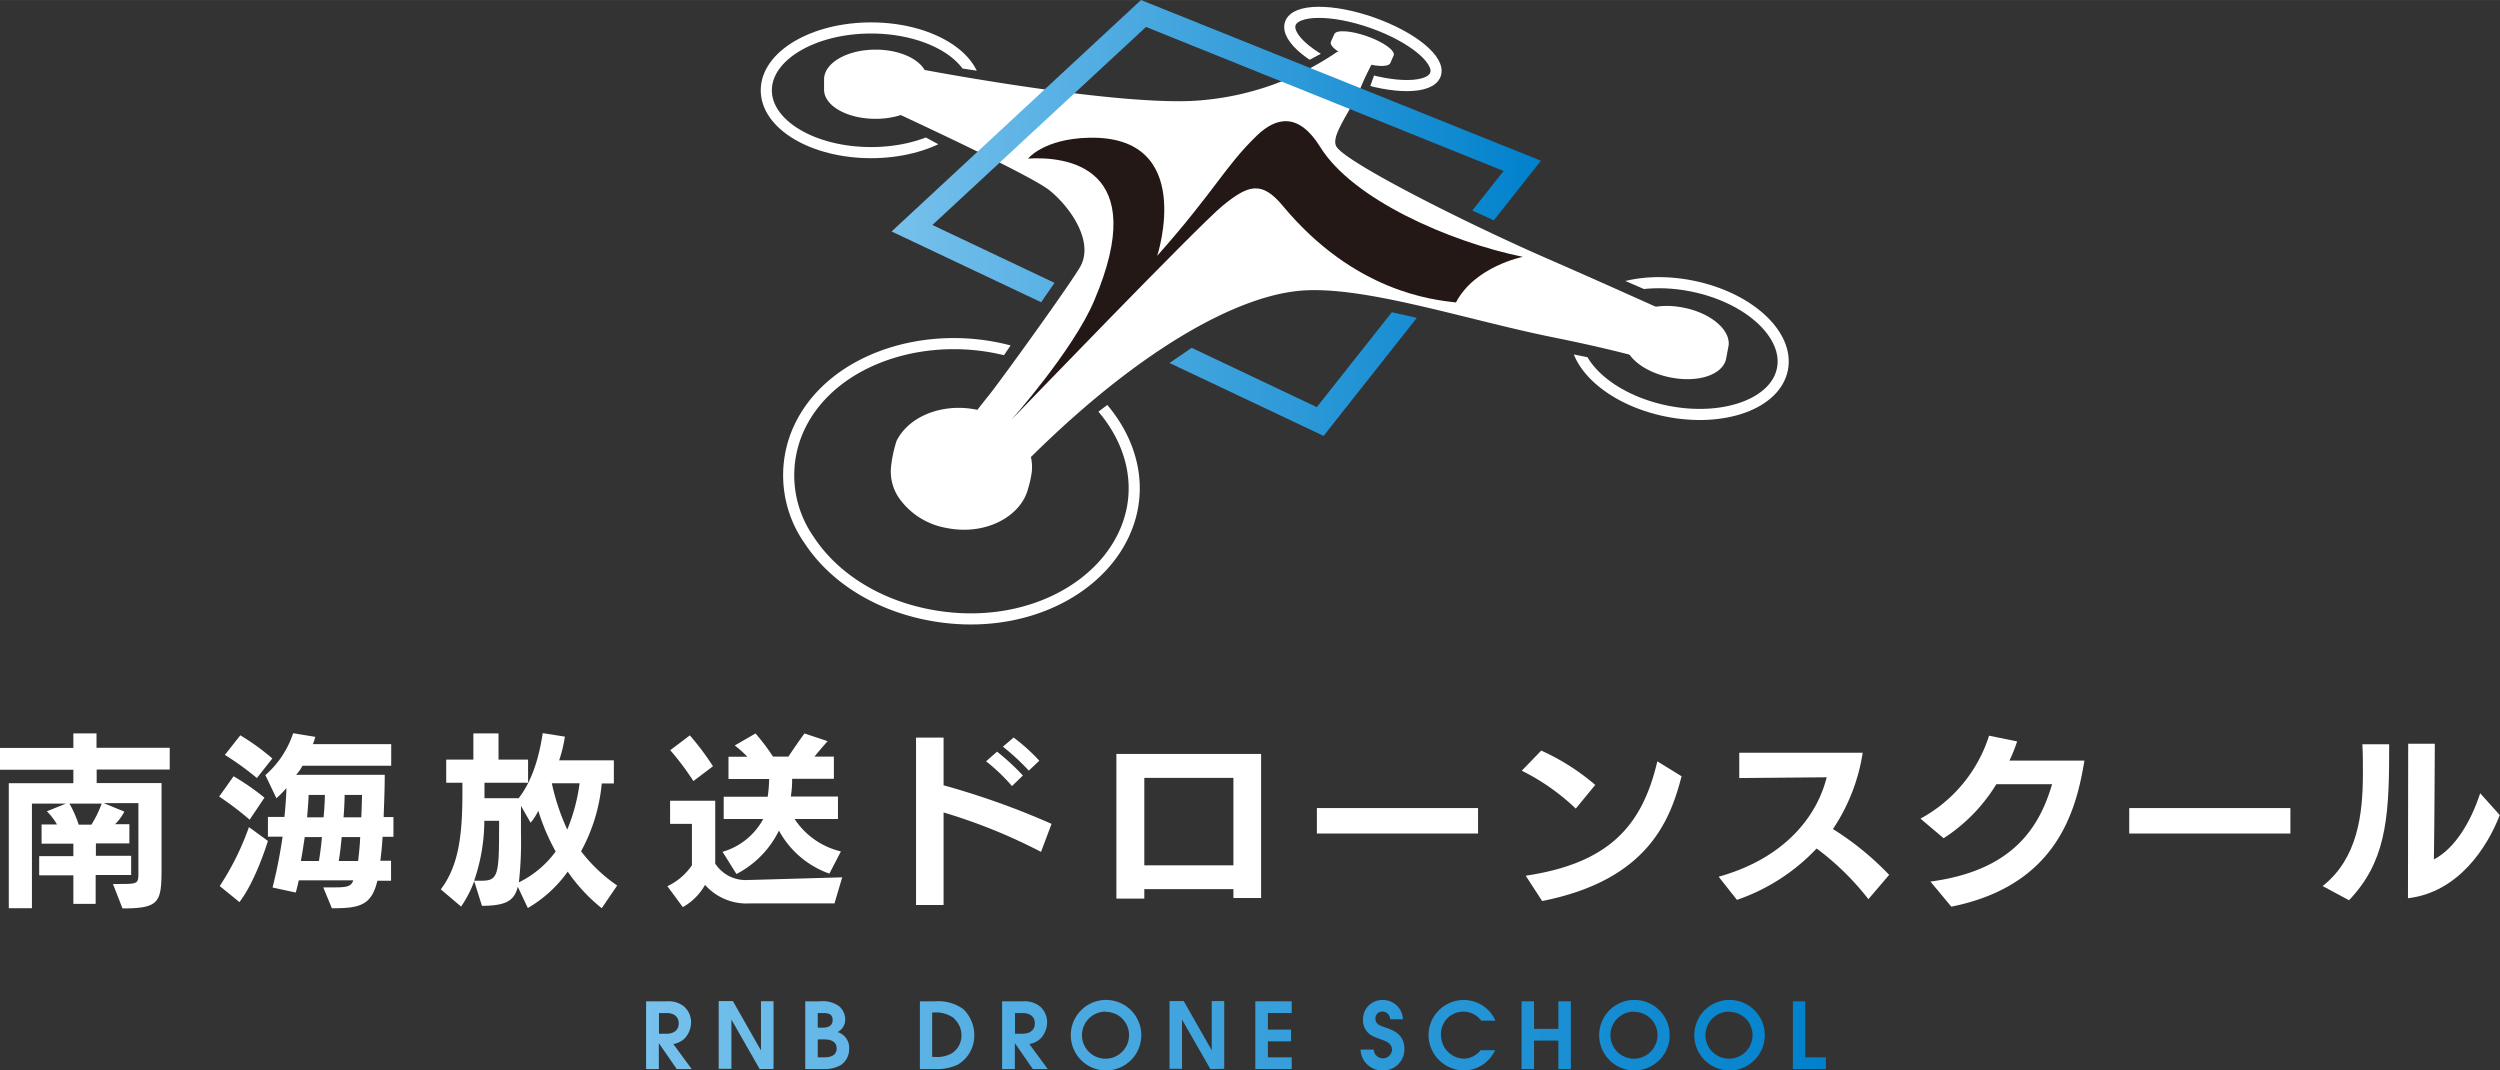 <svg xmlns="http://www.w3.org/2000/svg" xmlns:xlink="http://www.w3.org/1999/xlink" width="114.32mm" height="48.95mm" viewBox="0 0 324.06 138.75"><rect x="0" y="0" width="324.06" height="138.75" fill="#333333" stroke="none"/><defs><style>.cls-1,.cls-4{fill:none;}.cls-2{fill:#fff;}.cls-3{clip-path:url(#clip-path);}.cls-4{stroke:#fff;stroke-linecap:round;stroke-linejoin:round;stroke-width:1.44px;}.cls-5{clip-path:url(#clip-path-2);}.cls-6{clip-path:url(#clip-path-3);}.cls-7{clip-path:url(#clip-path-4);}.cls-8{fill:#231815;}.cls-9{fill:url(#新規グラデーションスウォッチ_2);}.cls-10{clip-path:url(#clip-path-5);}.cls-11{fill:url(#新規グラデーションスウォッチ_2-15);}</style><clipPath id="clip-path" transform="translate(0 -5.84)"><path class="cls-1" d="M132.9,47.79l-4.33,6.42,11.07,7.06,7.22-5.45a19.61,19.61,0,0,1,8.67,13c1.61,9,.16,18.78-4.81,20.22s-38.37,6.58-45.59,3.69-16.53-13-14.44-22.47S97,51.16,103.05,48.75,132.9,47.79,132.9,47.79Z"/></clipPath><clipPath id="clip-path-2" transform="translate(0 -5.84)"><path class="cls-1" d="M123.45,25.52l-6-3.25.8-4.82,5.46-2.89,6.62,1s-.52-7.77-.68-8.25-11.88-3.21-17.82-3.21-18.46,8.19-18.46,8.19l12.68,17.81Z"/></clipPath><clipPath id="clip-path-3" transform="translate(0 -5.84)"><path class="cls-1" d="M169,14l3-1.62,6.45,2.28-1.39,3.92s7.22,2.4,7.71,2.28,5.47-3.31,5.41-4.87.12-6.14-1.26-7.89-8.07-6-8.07-6-17,4.28-17,4.58,2.53,7.88,2.53,7.88Z"/></clipPath><clipPath id="clip-path-4" transform="translate(0 -5.84)"><path class="cls-1" d="M208.44,41.29l5.72,2.47-4.58,9.15-7.76-1.57,5.3,7.95c.12.18,16.85,2.58,17,2.7a86.55,86.55,0,0,0,9.33-5.83,47.36,47.36,0,0,0-.36-7.29c-.24-1.38-6.62-6.92-6.62-6.92l-16.13-1.8Z"/></clipPath><linearGradient id="新規グラデーションスウォッチ_2" x1="83.75" y1="140.02" x2="236.71" y2="140.02" gradientUnits="userSpaceOnUse"><stop offset="0" stop-color="#77c1ec"/><stop offset="1" stop-color="#0081cc"/></linearGradient><clipPath id="clip-path-5" transform="translate(0 -5.84)"><path class="cls-1" d="M118.15,23.34,121,13.67S149.4-.33,149.9,0s57,23.83,57,23.83l7,19.85L183.76,29.88,178,45.76l28.37,6.43s-37,18.65-37,19.15c0,.17-27.71-11.65-27.71-11.65L158.74,48l-19.17-9.67-8.33,12.08S106.07,35.18,106.07,35C106.07,34.51,118.15,23.34,118.15,23.34Z"/></clipPath><linearGradient id="新規グラデーションスウォッチ_2-15" x1="115.57" y1="34.09" x2="199.74" y2="34.09" xlink:href="#新規グラデーションスウォッチ_2"/></defs><g id="レイヤー_2" data-name="レイヤー 2"><g id="レイヤー_6" data-name="レイヤー 6"><path class="cls-2" d="M116,14.14c.34.17,29.33,5.78,40,4.67a36.61,36.61,0,0,0,17.25-6.2L177.61,11,178,13.8a36,36,0,0,0-1.7,3.57c-1.44,3.23-3.87,6.16-3.06,7.48,1.32,2.12,17,10,27.2,14.45s22.61,10.11,22.61,10.11a47.61,47.61,0,0,0-5.27,1.11c-.26.25,3.51,2.3,1.13,2.81s-3.21-.87-17.69-3.79c-11.32-2.29-24.74-6.81-32.91-6-9.85,1-24.81,10.37-40.41,27.53-.38.42-7.73-2.89-8-2.89s6.84-9.35,8.2-11,11-15,12-16.91c1.7-3.32-1.53-7.74-4.08-9.78S115.7,20.26,115.7,20.26l-2-2.72Z" transform="translate(0 -5.84)"/><path class="cls-2" d="M120.18,16.1c0-2.12-3-3.83-6.68-3.83s-6.65,1.71-6.68,3.83c0,.19,0,1.36,0,1.36,0,2.09,3,3.78,6.67,3.78s6.68-1.71,6.68-3.82a2.08,2.08,0,0,0-.11-.66A2.17,2.17,0,0,0,120.18,16.1Z" transform="translate(0 -5.84)"/><path class="cls-2" d="M180.66,13h0c.21-.61-1.34-1.72-3.47-2.47s-4-.85-4.23-.27l-.45,1c-.22.62,1.34,1.73,3.47,2.48s3.93.85,4.23.29Z" transform="translate(0 -5.84)"/><path class="cls-2" d="M133.67,67.49c.69-3.52-2-7.12-6.24-8.34C123,57.87,118,59.41,116.21,63a17,17,0,0,0-.7,3.24,6.1,6.1,0,0,0,1,4.12,9.5,9.5,0,0,0,6.12,3.9c5.1,1.06,9.74-1.48,10.64-5.11A13.93,13.93,0,0,0,133.67,67.49Z" transform="translate(0 -5.84)"/><path class="cls-2" d="M218.25,45.72c-3.62-.73-6.89.37-7.3,2.44a2.06,2.06,0,0,0,0,.82,2.21,2.21,0,0,0-.27.7c-.42,2.08,2.18,4.34,5.79,5.07s6.66-.3,7.24-2.24c0,0,.19-1,.36-1.89C224.31,48.59,221.77,46.42,218.25,45.72Z" transform="translate(0 -5.84)"/><g class="cls-3"><path class="cls-4" d="M146.74,71.91c-2,9.65-13.75,16.25-26.76,13.54-6.74-1.4-12.07-5-15.09-9.6A14.62,14.62,0,0,1,103.73,61c4.37-8.87,16.78-12.68,27.66-9.53C141.76,54.52,148.51,63.25,146.74,71.91Z" transform="translate(0 -5.84)"/></g><g class="cls-5"><ellipse class="cls-4" cx="112.91" cy="11.7" rx="13.58" ry="8.08"/></g><g class="cls-6"><ellipse class="cls-4" cx="176.67" cy="12.19" rx="3.61" ry="9.97" transform="translate(106.57 168.97) rotate(-70.63)"/></g><g class="cls-7"><ellipse class="cls-4" cx="217.7" cy="51.02" rx="8.27" ry="13.62" transform="translate(124.93 248.63) rotate(-78.68)"/></g><path class="cls-8" d="M133.26,26.39s2.05-2.57,7.9-2.7C155.13,23.38,150,39,150,39c7.6-8.59,8.76-11.56,12.88-15.55,2.6-2.53,5.5-3,8.26,1.45,4.18,6.75,16.7,12.27,26.26,14.23,0,0-6.22,1.22-8.67,5.91-2.91-.33-13.16-1.32-22.49-12.57-2.74-3.29-4.51-2.6-7.72,0-3,2.42-27.41,27.77-27.41,27.77s8-9,10.71-15.4C149.29,27.34,138.19,26.09,133.26,26.39Z" transform="translate(0 -5.84)"/><path class="cls-2" d="M14.64,120.42h1c2.25,0,2.3-.07,2.3-1.48v-9h-4.5l2.68,1.1a6.47,6.47,0,0,1-1.2,1.63h1.85v2.49H12.43v1.61H17v2.49h-4.6V123H9.51V119.3H5.08v-2.49H9.51V115.2H5.39v-2.49h2A8.47,8.47,0,0,0,6.08,111l2.47-1H4.14v13.56h-3v-16.2H9.51v-1.75H0v-2.82H9.51V100.9h3v1.87H22v2.82H12.53v1.75h8.41v11c0,4.43-.22,5.25-5.06,5.25ZM9,110a14.58,14.58,0,0,1,1.2,2.73h1.65A14.21,14.21,0,0,0,13.18,110Z" transform="translate(0 -5.84)"/><path class="cls-2" d="M32.36,112.09a39.87,39.87,0,0,0-3.95-3l1.87-2.63a32.54,32.54,0,0,1,4,2.77Zm-3.88,8.6a35.1,35.1,0,0,0,3.79-7.64l2.46,1.79s-1.53,5.1-3.69,7.93Zm4.82-14a36.62,36.62,0,0,0-4.15-3l2-2.54a30.1,30.1,0,0,1,4.15,3ZM48.92,120c-.77,3.23-2.33,3.57-5.9,3.57l-1.12-2.71c.67,0,1.19,0,1.63,0,1.65,0,2-.22,2.27-.91H38.73c-.12.53-.24,1.08-.4,1.58l-3-.65a64,64,0,0,0,1.3-6.59H34.73v-2.56h2.14c.12-1.15.23-2.56.26-3.74a15.1,15.1,0,0,1-1.3,1.32l-1.43-3A12.33,12.33,0,0,0,38,100.88l2.87.47a8,8,0,0,1-.31.94H50.71v2.8H39.21a4.8,4.8,0,0,1-.84,1.18h11.5c0,2.06-.09,3.88-.14,5.48H51v2.56H49.59c-.05,1-.17,2.23-.29,3.1h1.39V120Zm-7.58-2.56c.15-.84.32-2.21.39-3.1H39.5c-.14.94-.33,2.23-.5,3.1Zm.6-5.66c.05-.33.17-2,.17-2.9H40c0,.7-.12,1.94-.19,2.9Zm4.48,5.66c.1-.82.24-2.11.27-3.1h-2.4c-.09,1.06-.24,2.3-.38,3.1Zm.41-5.66c.05-.74.07-2,.1-2.9H44.67c0,.84-.07,2.06-.14,2.9Z" transform="translate(0 -5.84)"/><path class="cls-2" d="M78,123.56a22,22,0,0,1-4.41-4.74,16.61,16.61,0,0,1-5.17,4.72l-1.3-2.76c-.45,1.8-1.51,2.47-4.65,2.47l-1-3.19a14.88,14.88,0,0,1-1.7,3.29l-2.63-2.23c2.25-3,2.8-6.76,2.8-12.46V107.3H57.84v-3h3.52v-3.4h3.26v3.4h3.83v3H62.8v2h4.43c1.82-2.32,2.68-5.51,3.12-8.43l2.87.45a17,17,0,0,1-.74,3.07h7.09v3H78a22.52,22.52,0,0,1-2.68,8.79A20.39,20.39,0,0,0,80,120.62Zm-13.3-11.33H62.78A24,24,0,0,1,61.46,120l.93,0c2.06,0,2.3-.62,2.3-6.2Zm2.83-1.94v3.59a47.63,47.63,0,0,1-.27,6.33,13,13,0,0,0,4.77-4,27.09,27.09,0,0,1-2.25-5.27,8,8,0,0,1-1,1.54Zm4-2.92a28.85,28.85,0,0,0,2,6,23.73,23.73,0,0,0,1.6-6Z" transform="translate(0 -5.84)"/><path class="cls-2" d="M97.16,122.94a7.19,7.19,0,0,1-5.77-2.4,7.52,7.52,0,0,1-2.88,2.88l-2-2.71A8,8,0,0,0,89.69,118v-5.37H86.86v-3h5.85v8.15A4.7,4.7,0,0,0,97,119.9h.26l11.91-.34-1,3.38Zm-7.28-15.86a35.34,35.34,0,0,0-3-4l2.54-1.92a34.58,34.58,0,0,1,3,4Zm17.63,12a12,12,0,0,1-6.54-5.58,12.52,12.52,0,0,1-5.51,5.63l-1.8-2.88A8.73,8.73,0,0,0,98.93,112H93.81v-2.89h5.7a16.82,16.82,0,0,0,.19-2.3H94.43v-2.88h2.44a13.06,13.06,0,0,0-1.63-1.46l2.69-1.56a26.64,26.64,0,0,1,2.27,3h2c1-1.53,2.08-3,2.08-3l3,1s-1,1.12-1.7,2h2.51v2.88h-5.41a13.88,13.88,0,0,1-.17,2.3h6.11V112H103a9.91,9.91,0,0,0,6,4.2Z" transform="translate(0 -5.84)"/><path class="cls-2" d="M134.94,116.26a71.75,71.75,0,0,0-12.63-5.11v12h-3.57V101.45h3.57v6.18a101.45,101.45,0,0,1,14,5Zm-3.76-8.53a24.25,24.25,0,0,0-3.36-3.21l1.42-1.25a29.83,29.83,0,0,1,3.35,3.09Zm2.18-2a29.92,29.92,0,0,0-3.36-3.11l1.39-1.18a24.26,24.26,0,0,1,3.33,3Z" transform="translate(0 -5.84)"/><path class="cls-2" d="M159.88,122.24v-1.15H148.33v1.23h-3.62V103.56h18.76v18.68Zm0-15.57H148.33V118h11.55Z" transform="translate(0 -5.84)"/><path class="cls-2" d="M170.7,113.88v-3.3h20.89v3.3Z" transform="translate(0 -5.84)"/><path class="cls-2" d="M204.26,110.65a28.48,28.48,0,0,0-7-4.91l2.52-2.61a28.94,28.94,0,0,1,7,4.45Zm-6.49,8.7c10.73-1.61,15.09-6.38,17.06-14.83l3.14,1.94c-1.46,5.67-4.36,13.46-18.07,16.17Z" transform="translate(0 -5.84)"/><path class="cls-2" d="M242.19,122.39a34.9,34.9,0,0,0-6.71-6.57,25.63,25.63,0,0,1-10.33,6.66l-2.37-3c9-2.52,12.87-8.27,14-12.89l-11.33.1v-3.28h16a24.32,24.32,0,0,1-3.86,9.89,37.46,37.46,0,0,1,7.29,5.94Z" transform="translate(0 -5.84)"/><path class="cls-2" d="M250.23,120.11C261,118.67,264.37,113,266,107.49h-7.23a21.8,21.8,0,0,1-6.83,7l-3-2.54a18.63,18.63,0,0,0,8.89-10.75l3.64.74a20.23,20.23,0,0,1-1,2.49l9.72,0c-1.08,6.64-3.66,16.2-17.25,18.93Z" transform="translate(0 -5.84)"/><path class="cls-2" d="M276,113.88v-3.3h20.89v3.3Z" transform="translate(0 -5.84)"/><path class="cls-2" d="M301.07,120.69c4.52-3.57,5.22-9.23,5.22-14.62,0-1.27,0-2.54-.07-3.76l3.47,0v1.22c0,8.75-.57,14.14-5.2,19Zm11.09-18.45h3.45s-.05,11.31-.12,15c2.78-1.44,4.84-5,6-8.58l2.54,2.83c-1.62,4.17-5.34,10-11.9,10.78Z" transform="translate(0 -5.84)"/><path class="cls-9" d="M87.72,144.41l-2.32-3.36h0v3.36H83.75v-8.78h2.69a3.25,3.25,0,0,1,2.14.6,2.71,2.71,0,0,1,1,2.12,3.06,3.06,0,0,1-.84,2.1,2.8,2.8,0,0,1-1.46.72l2.38,3.24Zm-1.3-7.26h-1v2.68h1c.86,0,1.56-.42,1.56-1.35S87.25,137.15,86.42,137.15Z" transform="translate(0 -5.84)"/><path class="cls-9" d="M98.47,144.41,94.81,138h0v6.38H93.16v-8.78H95L98.64,142h0v-6.38h1.63v8.78Z" transform="translate(0 -5.84)"/><path class="cls-9" d="M109,143.89a4.23,4.23,0,0,1-2.27.52h-2.35v-8.78h1.9a3.58,3.58,0,0,1,2.54.68,2.27,2.27,0,0,1,.74,1.64,1.79,1.79,0,0,1-1,1.67,2.11,2.11,0,0,1,1.51,2.18A2.49,2.49,0,0,1,109,143.89Zm-2.32-6.74H106v1.9h.61c.63,0,1.32-.18,1.32-1S107.29,137.15,106.66,137.15Zm.18,3.42H106v2.32h.82c.77,0,1.63-.2,1.63-1.15S107.6,140.57,106.84,140.57Z" transform="translate(0 -5.84)"/><path class="cls-9" d="M124.15,143.84a6.29,6.29,0,0,1-2.91.57h-2v-8.78h2a5.5,5.5,0,0,1,3.61,1,4.65,4.65,0,0,1,1.44,3.4A4.36,4.36,0,0,1,124.15,143.84Zm-.46-6a4,4,0,0,0-2.86-.74v5.74h.35a3.93,3.93,0,0,0,2.13-.43,2.73,2.73,0,0,0,1.32-2.41A2.9,2.9,0,0,0,123.69,137.89Z" transform="translate(0 -5.84)"/><path class="cls-9" d="M133.88,144.41l-2.33-3.36h0v3.36H129.9v-8.78h2.7a3.23,3.23,0,0,1,2.13.6,2.71,2.71,0,0,1,1,2.12,3.06,3.06,0,0,1-.84,2.1,2.8,2.8,0,0,1-1.46.72l2.38,3.24Zm-1.31-7.26h-1v2.68h1c.87,0,1.57-.42,1.57-1.35S133.4,137.15,132.57,137.15Z" transform="translate(0 -5.84)"/><path class="cls-9" d="M143.35,144.59a4.57,4.57,0,1,1,4.59-4.54A4.56,4.56,0,0,1,143.35,144.59Zm0-7.62a3.05,3.05,0,1,0,3,3.06A3,3,0,0,0,143.35,137Z" transform="translate(0 -5.84)"/><path class="cls-9" d="M156.89,144.41,153.22,138h0v6.38h-1.62v-8.78h1.84l3.63,6.38h0v-6.38h1.62v8.78Z" transform="translate(0 -5.84)"/><path class="cls-9" d="M162.72,144.41v-8.78h4.72v1.52h-3.09v2.15h3v1.52h-3v2.07h3.09v1.52Z" transform="translate(0 -5.84)"/><path class="cls-9" d="M179.22,144.59a2.8,2.8,0,0,1-2.86-2.7h1.71a1.19,1.19,0,0,0,2.37.08c0-1-.9-1.19-1.67-1.49a7.92,7.92,0,0,1-.8-.33,2.25,2.25,0,0,1-1.29-2.19,2.49,2.49,0,0,1,2.57-2.5,2.57,2.57,0,0,1,2.6,2.5h-1.66a1,1,0,0,0-1-1,.87.87,0,0,0-.9.89c0,.85.8,1,1.45,1.23,1.33.43,2.3,1.16,2.3,2.7A2.72,2.72,0,0,1,179.22,144.59Z" transform="translate(0 -5.84)"/><path class="cls-9" d="M192,138.14a2.89,2.89,0,0,0-5.21,1.87,3.06,3.06,0,0,0,2.92,3.06,2.86,2.86,0,0,0,2.21-1.1h1.88a4.47,4.47,0,0,1-4.05,2.62,4.62,4.62,0,0,1-4.58-4.6,4.57,4.57,0,0,1,4.54-4.53,4.49,4.49,0,0,1,4.14,2.68Z" transform="translate(0 -5.84)"/><path class="cls-9" d="M202,144.41v-3.69h-3.15v3.69h-1.62v-8.78h1.62v3.57H202v-3.57h1.62v8.78Z" transform="translate(0 -5.84)"/><path class="cls-9" d="M211.85,144.59a4.57,4.57,0,1,1,4.58-4.54A4.57,4.57,0,0,1,211.85,144.59Zm0-7.62a3.05,3.05,0,1,0,3,3.06A3,3,0,0,0,211.85,137Z" transform="translate(0 -5.84)"/><path class="cls-9" d="M224.17,144.59a4.57,4.57,0,1,1,4.59-4.54A4.57,4.57,0,0,1,224.17,144.59Zm0-7.62a3.05,3.05,0,1,0,3,3.06A3,3,0,0,0,224.17,137Z" transform="translate(0 -5.84)"/><path class="cls-9" d="M232.4,144.41v-8.78H234v7.26h2.68v1.52Z" transform="translate(0 -5.84)"/></g><g id="レイヤー_4" data-name="レイヤー 4"><g class="cls-10"><path class="cls-11" d="M148.55,9.33,194.9,28,170.69,58.61,120.86,35,148.55,9.33m-.65-3.49-32.33,30,56,26.5,28.17-35.67L147.9,5.84Z" transform="translate(0 -5.84)"/></g></g></g></svg>